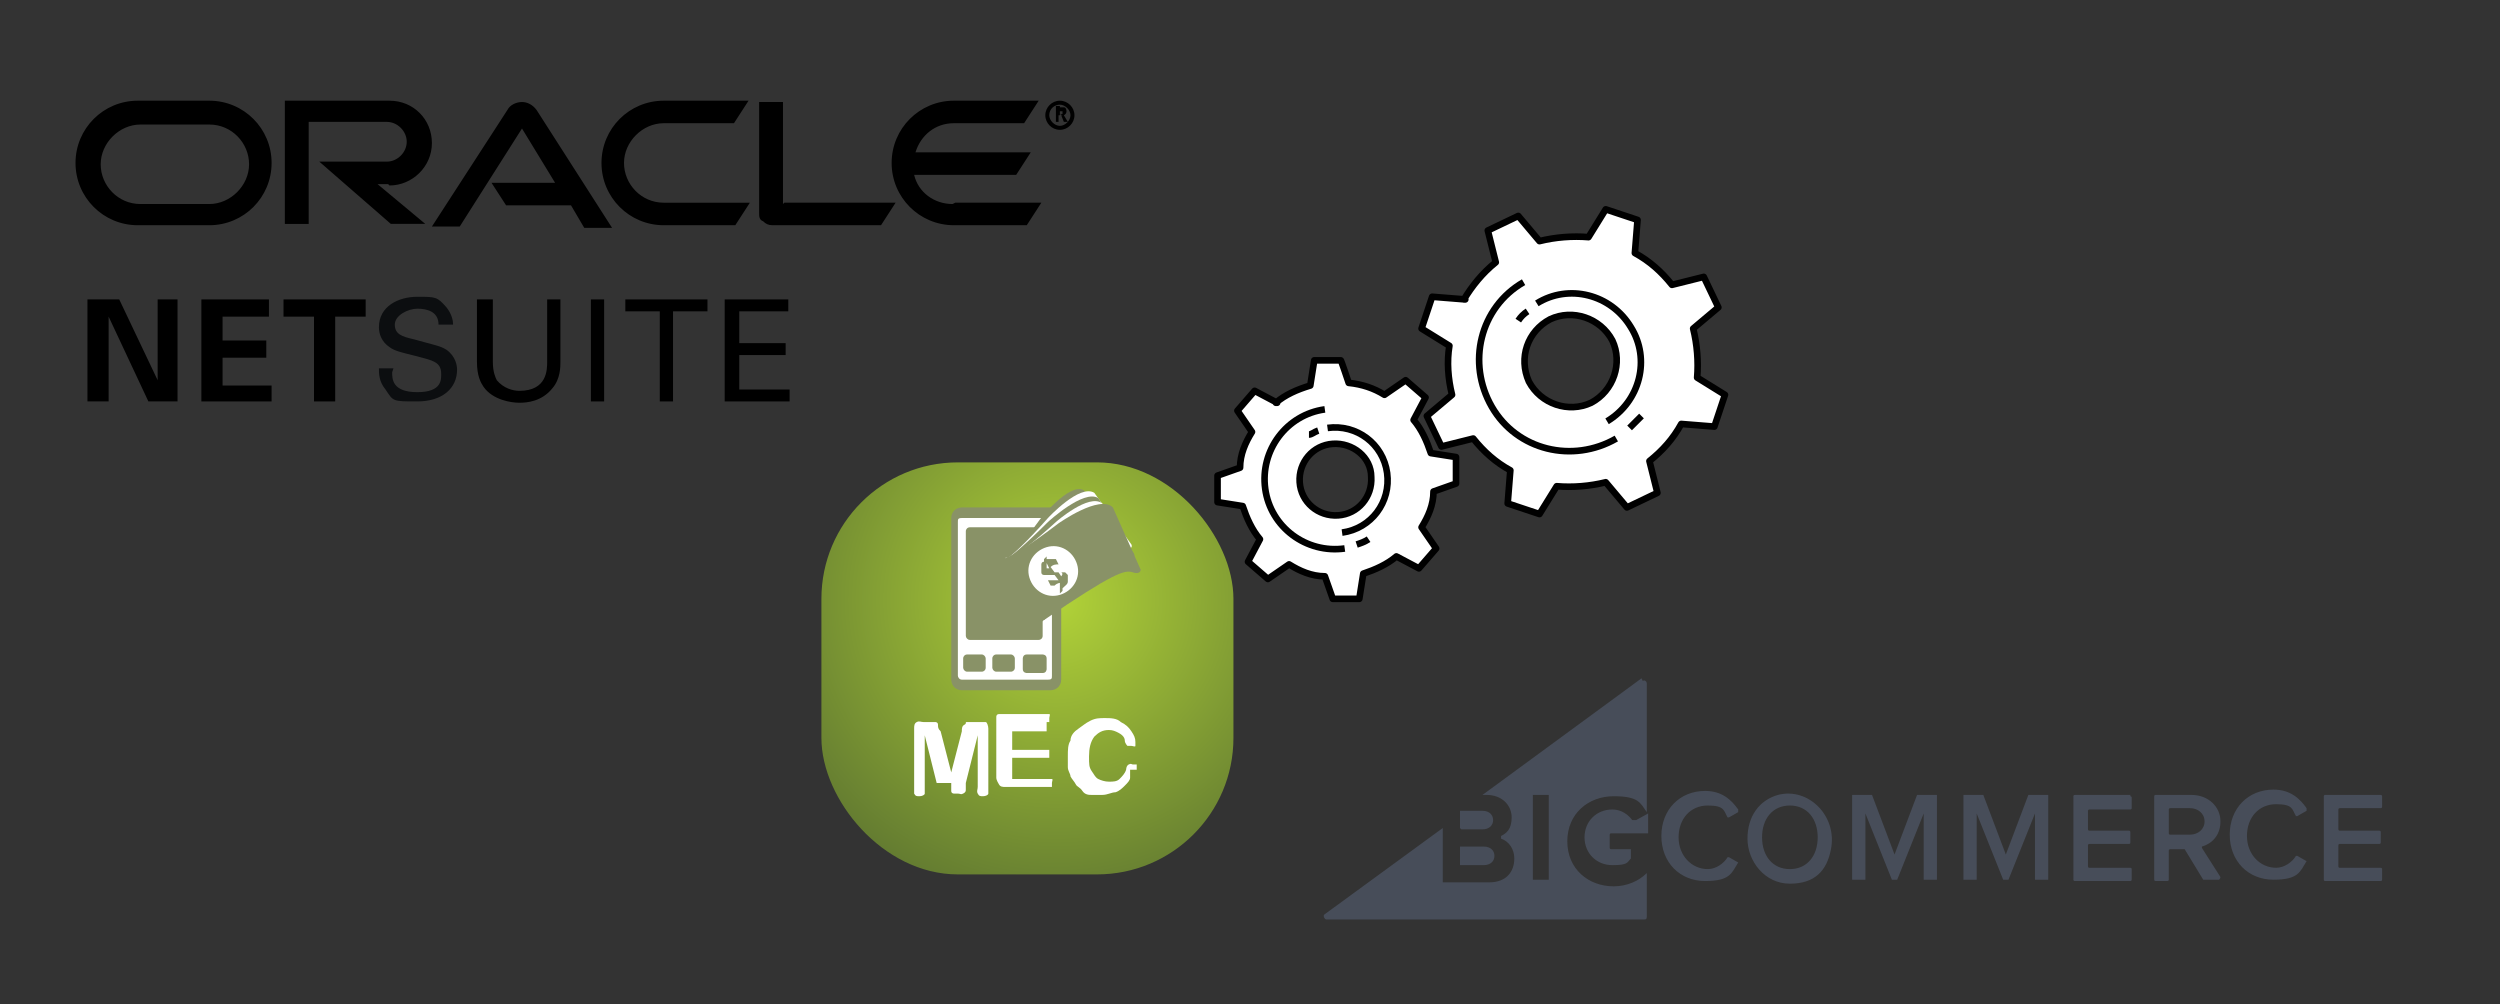 <svg xmlns="http://www.w3.org/2000/svg" xmlns:xlink="http://www.w3.org/1999/xlink" viewBox="0 0 188.7 75.8"><rect x="0" y="0" width="188.7" height="75.8" fill="#333333" stroke="none"/><defs><style> .cls-1 { fill: none; stroke-miterlimit: 10; } .cls-1, .cls-2 { stroke: #000; stroke-width: .5px; } .cls-3, .cls-2 { fill: #fff; } .cls-4 { fill: #474d59; fill-rule: evenodd; } .cls-5 { fill: url(#radial-gradient); } .cls-2 { stroke-linejoin: round; } .cls-6 { fill: #0c0e10; } .cls-7 { fill: #899267; } </style><radialGradient id="radial-gradient" cx="-1.9" cy="522.7" fx="-1.9" fy="522.7" r="52.1" gradientTransform="translate(81.6 568) scale(1 -1)" gradientUnits="userSpaceOnUse"><stop offset="0" stop-color="#b2d338"></stop><stop offset="1" stop-color="#000d28"></stop></radialGradient></defs><g><g id="Layer_1"><g id="Layer_1-2" data-name="Layer_1"><g><path d="M80,8.6h.2v-.2c0,0,0,0-.2,0h0v.3h.2M80,8.1h.3c.2,0,.2.3.2.3h0q0,.2-.2.3h0l.3.5h-.3l-.2-.5h-.2v.5h-.2v-1.2h.3M80,9.8c.6,0,1.1-.5,1.1-1.1s-.5-1.1-1.1-1.1-1.1.5-1.1,1.1.5,1.1,1.1,1.1M79.2,8.7c0-.5.4-.8.8-.8s.8.4.8.8-.4.8-.8.8-.8-.4-.8-.8M71.9,15.4c-1.4,0-2.6-.9-2.9-2.2h7.7l1.1-1.7h-8.7c.4-1.3,1.5-2.2,2.9-2.2h5.3l1.1-1.7h-6.4c-2.6,0-4.7,2.1-4.7,4.7s2.1,4.7,4.7,4.7h5.5l1.1-1.7h-6.5M49.9,17h5.6l1.1-1.7h-6.5c-1.7,0-3-1.4-3-3s1.4-3,3-3h5.3l1.1-1.7h-6.4c-2.6,0-4.7,2.1-4.7,4.7s2.1,4.7,4.7,4.7M15.8,15.4h-5.2c-1.7,0-3-1.4-3-3s1.4-3,3-3h5.2c1.7,0,3,1.4,3,3s-1.4,3-3,3M10.4,17h5.4c2.6,0,4.7-2.1,4.7-4.7s-2.1-4.7-4.7-4.7h-5.4c-2.6,0-4.7,2.1-4.7,4.7s2.1,4.7,4.7,4.7M29.4,14c1.7,0,3.2-1.4,3.2-3.2s-1.4-3.2-3.2-3.2h-7.9v9.3h1.8v-7.7h5.9c.8,0,1.5.7,1.5,1.5s-.7,1.5-1.5,1.5h-5.1l5.4,4.7h2.6l-3.6-3h.8M59.1,15.4v-7.7h-1.8v8.4c0,.2,0,.5.3.6.2.2.4.3.7.3h8.2l1.1-1.7h-8.4M37.1,13.8h4.8l-2.5-4.1-4.7,7.4h-2.1l5.7-8.8c.2-.4.7-.6,1.1-.6s.8.2,1.1.6l5.7,8.9h-2.1l-1-1.7h-4.9l-1.1-1.7"></path><polyline points="6.6 22.6 9 22.6 11.9 28.7 11.9 22.6 13.4 22.6 13.4 30.3 11.2 30.3 8.2 23.9 8.2 30.3 6.6 30.3 6.6 22.6"></polyline><polyline points="15.2 22.6 20.3 22.6 20.3 23.9 16.8 23.9 16.8 25.7 20.1 25.7 20.1 27 16.8 27 16.8 29.1 20.5 29.1 20.5 30.3 15.2 30.3 15.2 22.6"></polyline><polyline points="23.7 23.9 21.4 23.9 21.4 22.6 27.6 22.6 27.6 23.9 25.3 23.9 25.3 30.3 23.7 30.3 23.7 23.9 23.7 23.9"></polyline><path class="cls-6" d="M29.6,28.1c0,.5,0,1.5,1.9,1.5s1.8-1,1.8-1.4c0-.9-.7-1-1.8-1.3-1.2-.3-1.7-.4-2.1-.7-.6-.4-.8-1-.8-1.5,0-1.6,1.5-2.3,2.9-2.3s1.5,0,2.2.8c.4.5.5,1,.5,1.3h-1.1c0-1-.9-1.2-1.6-1.2s-1.7.5-1.7,1.2.5.9,1.4,1.1c1.8.5,2,.5,2.5.8.7.5.8,1.2.8,1.5,0,1.4-1.1,2.4-3,2.4s-1.8,0-2.4-.9c-.5-.6-.5-1.2-.5-1.6h1.1"></path><path d="M37.2,22.6v4.7c0,.8.2,1.2.3,1.4.5.6,1.2.8,1.7.8,2.1,0,2.1-1.6,2.1-2.2v-4.7h1v4.7c0,.4,0,1.3-.6,2-.8,1-1.9,1.1-2.5,1.1s-2-.2-2.7-1.2c-.2-.3-.5-.8-.5-1.9v-4.7h1.1"></path><polygon points="44.6 30.3 45.6 30.3 45.6 22.6 44.6 22.6 44.6 30.3"></polygon><polyline points="49.8 30.3 49.8 23.5 47.2 23.5 47.2 22.6 53.4 22.6 53.4 23.5 50.8 23.5 50.8 30.3 49.8 30.3"></polyline><polyline points="54.7 22.6 59.5 22.6 59.5 23.5 55.8 23.5 55.8 25.9 59.3 25.9 59.3 26.8 55.8 26.8 55.8 29.4 59.6 29.4 59.6 30.3 54.7 30.3 54.7 22.6"></polyline></g><g id="egQxMTi24Y04"><rect id="egQxMTi24Y05" class="cls-5" x="62" y="34.9" width="31.1" height="31.1" rx="10.3" ry="10.3"></rect></g><g><path class="cls-3" d="M70.7,59.1l-.9-3.6v3.9c0,.2,0,.4,0,.5s-.2.2-.4.2-.3,0-.4-.2c0,0,0-.3,0-.5v-4.4c0-.2,0-.4.2-.5s.3,0,.5,0h.9c0,0,.2,0,.2.2s0,.3.2.5l.8,3.1.8-3.1c0-.2,0-.4.2-.5s0-.2.2-.2h.9c.2,0,.4,0,.5,0s.2.3.2.5v4.4c0,.2,0,.4,0,.5s-.2.2-.4.2-.3,0-.4-.2,0-.3,0-.5v-3.9l-.9,3.6c0,.2,0,.4,0,.5s0,.2-.2.3-.2,0-.4,0h-.3s-.2,0-.2-.2,0-.2,0-.3v-.3h-.5Z"></path><path class="cls-3" d="M79,55.2h-2.6v1.4h2.4c.2,0,.3,0,.4,0,0,0,0,.2,0,.3s0,.2,0,.3c0,0-.2,0-.4,0h-2.4v1.6h2.6c.2,0,.3,0,.4,0s0,.2,0,.3,0,.2,0,.3c0,0-.2,0-.4,0h-3.1c-.2,0-.4,0-.5-.2,0,0-.2-.3-.2-.5v-4.6c0,0,0-.2.2-.2h3.4c.2,0,.3,0,.4,0s0,.2,0,.3,0,.2,0,.3c0,0-.2,0-.4,0h.2Z"></path><path class="cls-3" d="M85.3,58.1c0,.2,0,.4,0,.6s-.2.4-.4.6-.4.4-.7.5c-.3,0-.6.2-1,.2h-.8c-.2,0-.5,0-.7-.3s-.4-.3-.5-.5-.3-.4-.4-.6c0-.2-.2-.4-.2-.7v-.8c0-.5,0-.9.2-1.2,0-.4.3-.7.6-.9s.5-.4.9-.6.7-.2,1.1-.2.9,0,1.2.3c.4.2.6.4.8.7s.3.5.3.8,0,.2,0,.3-.2,0-.3,0-.3,0-.3,0c0,0-.2-.2-.2-.4,0-.3-.3-.5-.5-.6s-.4-.2-.7-.2c-.5,0-.8.2-1.1.5-.3.4-.4.9-.4,1.5s0,.8.2,1.1.3.5.5.6.5.2.8.2.6,0,.8-.2c.2-.2.4-.4.5-.7,0,0,0-.3.2-.4s.2,0,.3,0,.3,0,.3,0c0,0,0,.2,0,.4h-.4Z"></path></g><g><path class="cls-7" d="M80.1,51.3c0,.5-.4.8-.8.8h-6.7c-.5,0-.8-.4-.8-.8v-12.2c0-.5.4-.8.8-.8h6.7c.5,0,.8.4.8.8v12.2Z"></path><path class="cls-3" d="M79.4,51c0,.2,0,.3-.3.3h-6.5c-.2,0-.3-.2-.3-.3v-11.6c0-.2,0-.3.3-.3h6.5c.2,0,.3.2.3.3v11.6Z"></path><rect class="cls-7" x="72.9" y="39.8" width="5.8" height="8.5" rx=".3" ry=".3"></rect><path class="cls-7" d="M75.2,42.8s.4.4,3.3-3.6c0,0,2.2-2.8,3.3-2.2l3.1,3.6s.2.3-.5.4c-.7,0-1.3.4-5,5l-.3.3-4-3.5h0Z"></path><path class="cls-3" d="M75.5,42.4s.3.4,3.6-3.3c0,0,2.4-2.6,3.5-1.9l2.8,3.9s.2.4-.5.3c-.7,0-1.3.2-5.4,4.5l-.3.3-3.7-3.9h0Z"></path><path class="cls-7" d="M75.1,42.6s.3.5,4-3.2c0,0,2.7-2.5,3.8-1.8l2.7,4.2s.2.4-.6.3c-.7,0-1.4.2-5.9,4.4l-.3.3-3.6-4.3h0Z"></path><path class="cls-3" d="M76,42.1s.3.4,3.7-2.7c0,0,2.5-2.2,3.5-1.4l2.2,4s0,.4-.5.3-1.3,0-5.6,3.7l-.3.3-3.1-4v-.2Z"></path><path class="cls-7" d="M75.4,42.2s.3.5,4.5-2.7c0,0,3.1-2.2,4.1-1.2l2.1,4.7s0,.4-.6.2-1.4,0-6.7,3.6l-.4.3-3.1-4.9h0Z"></path><rect class="cls-7" x="72.7" y="49.4" width="1.7" height="1.3" rx=".3" ry=".3"></rect><rect class="cls-7" x="74.9" y="49.4" width="1.7" height="1.3" rx=".3" ry=".3"></rect><path class="cls-7" d="M77.5,49.4h1.2c0,0,.3,0,.3.3v.8c0,0,0,.3-.3.3h-1.2c0,0-.3,0-.3-.3v-.8c0,0,0-.3.3-.3Z"></path><path class="cls-3" d="M81.3,42.6c.3,1-.3,2-1.3,2.3s-2-.3-2.3-1.3.3-2,1.3-2.3,2,.3,2.3,1.3"></path><path class="cls-7" d="M80,44c0,0-.2,0-.4.2h-.3l-.2-.4h.6s0,0,.2,0l-.3-.4s-.2,0-.3,0h-.5s-.2,0-.2-.2v-.4s0-.2,0-.2,0-.2.2-.2v-.2c0,0,.2-.2.2-.2v.2c.2,0,.3,0,.4,0s.2,0,.3,0l.2.4c-.2,0-.4,0-.6.2l.3.4s.2,0,.3,0h.5s0,0,.2.2c0,.2,0,.3,0,.5s-.2.3-.4.5v.2c0,0-.2.2-.2.2v-.2h0v-.3ZM78.9,42.9h.3l-.2-.4s0,0,0,.2h0v.2ZM80.2,43.2h-.3l.2.3c0,0,.2-.2,0-.3h0Z"></path></g><g><g><path class="cls-2" d="M96.3,30.4c.7-.6,1.6-1,2.6-1.3h0l.3-1.9h2c0-.1.6,1.7.6,1.7h0c1,.1,1.9.4,2.7.9l1.6-1.1,1.5,1.3-.9,1.7c.6.7,1,1.6,1.3,2.5l1.9.3v2c0,0-1.7.6-1.7.6,0,1-.4,1.9-.9,2.7l1.1,1.6-1.3,1.5-1.7-.9c-.7.6-1.6,1-2.5,1.3l-.3,1.9h-2c0,0-.6-1.7-.6-1.7-1,0-1.9-.4-2.7-.9l-1.6,1.1-1.5-1.3.9-1.7c-.6-.7-1-1.6-1.3-2.5l-1.9-.3v-2c0,0,1.7-.6,1.7-.6,0-1,.4-1.9.9-2.7l-1.1-1.6,1.3-1.5,1.7.9h0ZM103.5,36c0-1.5-1.4-2.6-2.9-2.5s-2.6,1.4-2.5,2.9,1.4,2.6,2.9,2.5,2.6-1.4,2.5-2.9Z"></path><g><path class="cls-1" d="M101.5,41.4c-2.9.4-5.6-1.6-6-4.5s1.6-5.6,4.5-6"></path><path class="cls-1" d="M103.3,40.7c-.3.2-.6.3-.9.4"></path></g><g><path class="cls-1" d="M100.2,32.3c2.2-.3,4.2,1.2,4.5,3.4s-1.2,4.2-3.4,4.5"></path><path class="cls-1" d="M98.8,32.8c.2,0,.4-.2.7-.3"></path></g></g><g><path class="cls-2" d="M110.5,22.6c.6-1,1.4-2,2.4-2.8h0l-.6-2.4,2.3-1.1,1.6,1.9h0c1.2-.3,2.5-.4,3.7-.3l1.3-2.1,2.4.8-.2,2.5c1.1.6,2,1.4,2.8,2.4l2.4-.6,1.1,2.3-1.9,1.6c.3,1.2.4,2.5.3,3.7l2.1,1.3-.8,2.4-2.5-.2c-.6,1.1-1.4,2-2.4,2.8l.6,2.4-2.3,1.1-1.6-1.9c-1.2.3-2.5.4-3.7.3l-1.3,2.1-2.4-.8.2-2.5c-1.1-.6-2-1.4-2.8-2.4l-2.4.6-1.1-2.3,1.9-1.6c-.3-1.2-.4-2.5-.2-3.7l-2.1-1.3.8-2.4,2.5.2h-.1ZM121.7,25.7c-.9-1.7-3-2.4-4.7-1.6-1.7.9-2.4,2.9-1.6,4.7.9,1.7,3,2.4,4.7,1.6,1.7-.9,2.4-3,1.6-4.7Z"></path><g><path class="cls-1" d="M122,33.1c-3.3,1.9-7.5.9-9.4-2.4-1.9-3.3-.9-7.5,2.4-9.4"></path><path class="cls-1" d="M123.9,31.4c-.3.3-.6.6-.9.9"></path></g><g><path class="cls-1" d="M116,22.9c2.4-1.5,5.6-.7,7.1,1.8,1.5,2.4.7,5.6-1.8,7.1"></path><path class="cls-1" d="M114.6,24.2c.2-.3.4-.5.7-.7"></path></g></g></g></g><path class="cls-4" d="M123.2,61.9c-.3-.4-.8-.8-1.5-.8-1.2,0-2.1.9-2.1,2.1s.9,2.1,2.1,2.1,1.1-.2,1.4-.5c0,0,0,0,0,0v-.7s0,0,0,0h-1.5c0,0-.1,0-.1-.1v-1c0,0,0-.1.1-.1h2.8v-1.5l-.9.5s-.1,0-.1,0h0ZM110.3,62.6h1.6c.5,0,.8-.3.8-.7s-.3-.7-.8-.7h-1.6c0,0-.1,0-.1,0,0,0,0,0,0,0v1.2c0,0,0,.1,0,.1,0,0,0,0,0,0ZM116.9,66.4c0,0,0,0,0,0h-1.2c0,0,0,0,0,0v-6.4c0,0,0,0,0,0h1.2c0,0,0,0,0,0v6.4ZM123.9,51.2l-12,8.8h.3c1.2,0,1.9.8,1.9,1.7s-.4,1.2-.8,1.4c0,0,0,.1,0,.2.6.2,1,.8,1,1.5,0,1-.6,1.8-1.9,1.8h-3.4c0,0-.1,0-.1,0,0,0,0,0,0,0v-4.1l-8.9,6.5c-.2.1,0,.4.1.4h24c.1,0,.2,0,.2-.2v-3.3c-.6.6-1.5,1-2.5,1-1.9,0-3.5-1.3-3.5-3.4s1.6-3.4,3.5-3.4,2,.5,2.5,1.2v-9.7c0-.2-.2-.3-.3-.2h0ZM110.3,65.3h1.7c.5,0,.8-.3.8-.7s-.3-.7-.8-.7h-1.7c0,0-.1,0-.1,0,0,0,0,0,0,0v1.3c0,0,0,.1,0,.1,0,0,0,0,0,0h0ZM131.2,65.1l-.7-.4s-.1,0-.1,0c-.3.5-.9.9-1.5.9-1.2,0-2.2-1-2.2-2.4s.9-2.4,2.2-2.4,1.2.4,1.5.9c0,0,0,0,.1,0l.7-.4c0,0,0-.1,0-.2-.5-.7-1.2-1.4-2.5-1.4-1.9,0-3.3,1.4-3.3,3.4s1.4,3.4,3.3,3.4,2-.6,2.5-1.4c0,0,0-.1,0-.2h0ZM135.1,65.6c-1.3,0-2.1-1-2.1-2.4,0-1.4.8-2.4,2.1-2.4s2.1,1,2.1,2.4-.8,2.4-2.1,2.4h0ZM134.2,60c-1.4.4-2.3,1.6-2.3,3.3s1.3,3.4,3.2,3.4,2.8-1,3.1-2.6c.5-2.5-1.7-4.7-4-4.1h0ZM146.2,60h-1.4c0,0-.1,0-.1,0l-1.7,4.5-1.7-4.5c0,0,0,0-.1,0h-1.4s0,0,0,0v6.4s0,0,0,0h1s0,0,0,0v-5l2,5s0,0,0,0h.4s0,0,0,0l2-5v5s0,0,0,0h1s0,0,0,0v-6.4s0,0,0,0h0ZM160.8,60h-4.2c0,0-.1,0-.1.1v6.3c0,0,0,.1.1.1h4.2c0,0,.1,0,.1-.1v-.8c0,0,0-.1-.1-.1h-3.1c0,0-.1,0-.1-.1v-1.6c0,0,0-.1.1-.1h3c0,0,.1,0,.1-.1v-.8c0,0,0-.1-.1-.1h-3c0,0-.1,0-.1-.1v-1.4c0,0,0-.1.1-.1h3.1c0,0,.1,0,.1-.1v-.8c0,0,0-.1-.1-.1h0ZM165.3,63h-1.5c0,0-.1,0-.1-.1v-1.8c0,0,0-.1.1-.1h1.5c.6,0,1.1.4,1.1,1s-.5,1-1.1,1h0ZM166.2,63.9c.7-.2,1.4-.8,1.4-1.9s-.9-2-2.2-2h-2.7c0,0-.1,0-.1.1v6.3c0,0,0,.1.1.1h.9c0,0,.1,0,.1-.1v-2.2c0,0,0-.1.1-.1h1s0,0,.1,0l1.4,2.3s0,0,.1,0h1.1c0,0,.1-.1.1-.2l-1.4-2.2c0,0,0-.2,0-.2h0ZM176.6,61h3.1c0,0,.1,0,.1-.1h0v-.8c0,0,0-.1-.1-.1h-4.2c0,0-.1,0-.1.1h0v6.3c0,0,0,.1.1.1h4.2c0,0,.1,0,.1-.1h0v-.8c0,0,0-.1-.1-.1,0,0,0,0,0,0h-3.1c0,0-.1,0-.1-.1h0v-1.6c0,0,0-.1.1-.1h3c0,0,.1,0,.1-.1,0,0,0,0,0,0v-.8c0,0,0-.1-.1-.1h-3c0,0-.1,0-.1-.1,0,0,0,0,0,0v-1.5c0,0,0-.1.1-.1,0,0,0,0,0,0h0ZM174.1,65l-.7-.4s-.1,0-.1,0c-.3.5-.9.9-1.5.9-1.2,0-2.2-1-2.2-2.4s.9-2.4,2.2-2.4,1.2.4,1.5.9c0,0,0,0,.1,0l.7-.4c0,0,0-.1,0-.2-.5-.7-1.2-1.4-2.5-1.4-1.9,0-3.3,1.4-3.3,3.4s1.4,3.4,3.3,3.4,2-.6,2.5-1.4c0,0,0-.1,0-.1,0,0,0,0,0,0h0ZM154.6,60h-1.4c0,0-.1,0-.1,0l-1.7,4.5-1.7-4.5c0,0,0,0-.1,0h-1.4s0,0,0,0v6.4s0,0,0,0h1s0,0,0,0v-5l2,5s0,0,0,0h.4s0,0,0,0l2-5v5s0,0,0,0h1s0,0,0,0v-6.4s0,0,0,0h0Z"></path></g></g></svg>